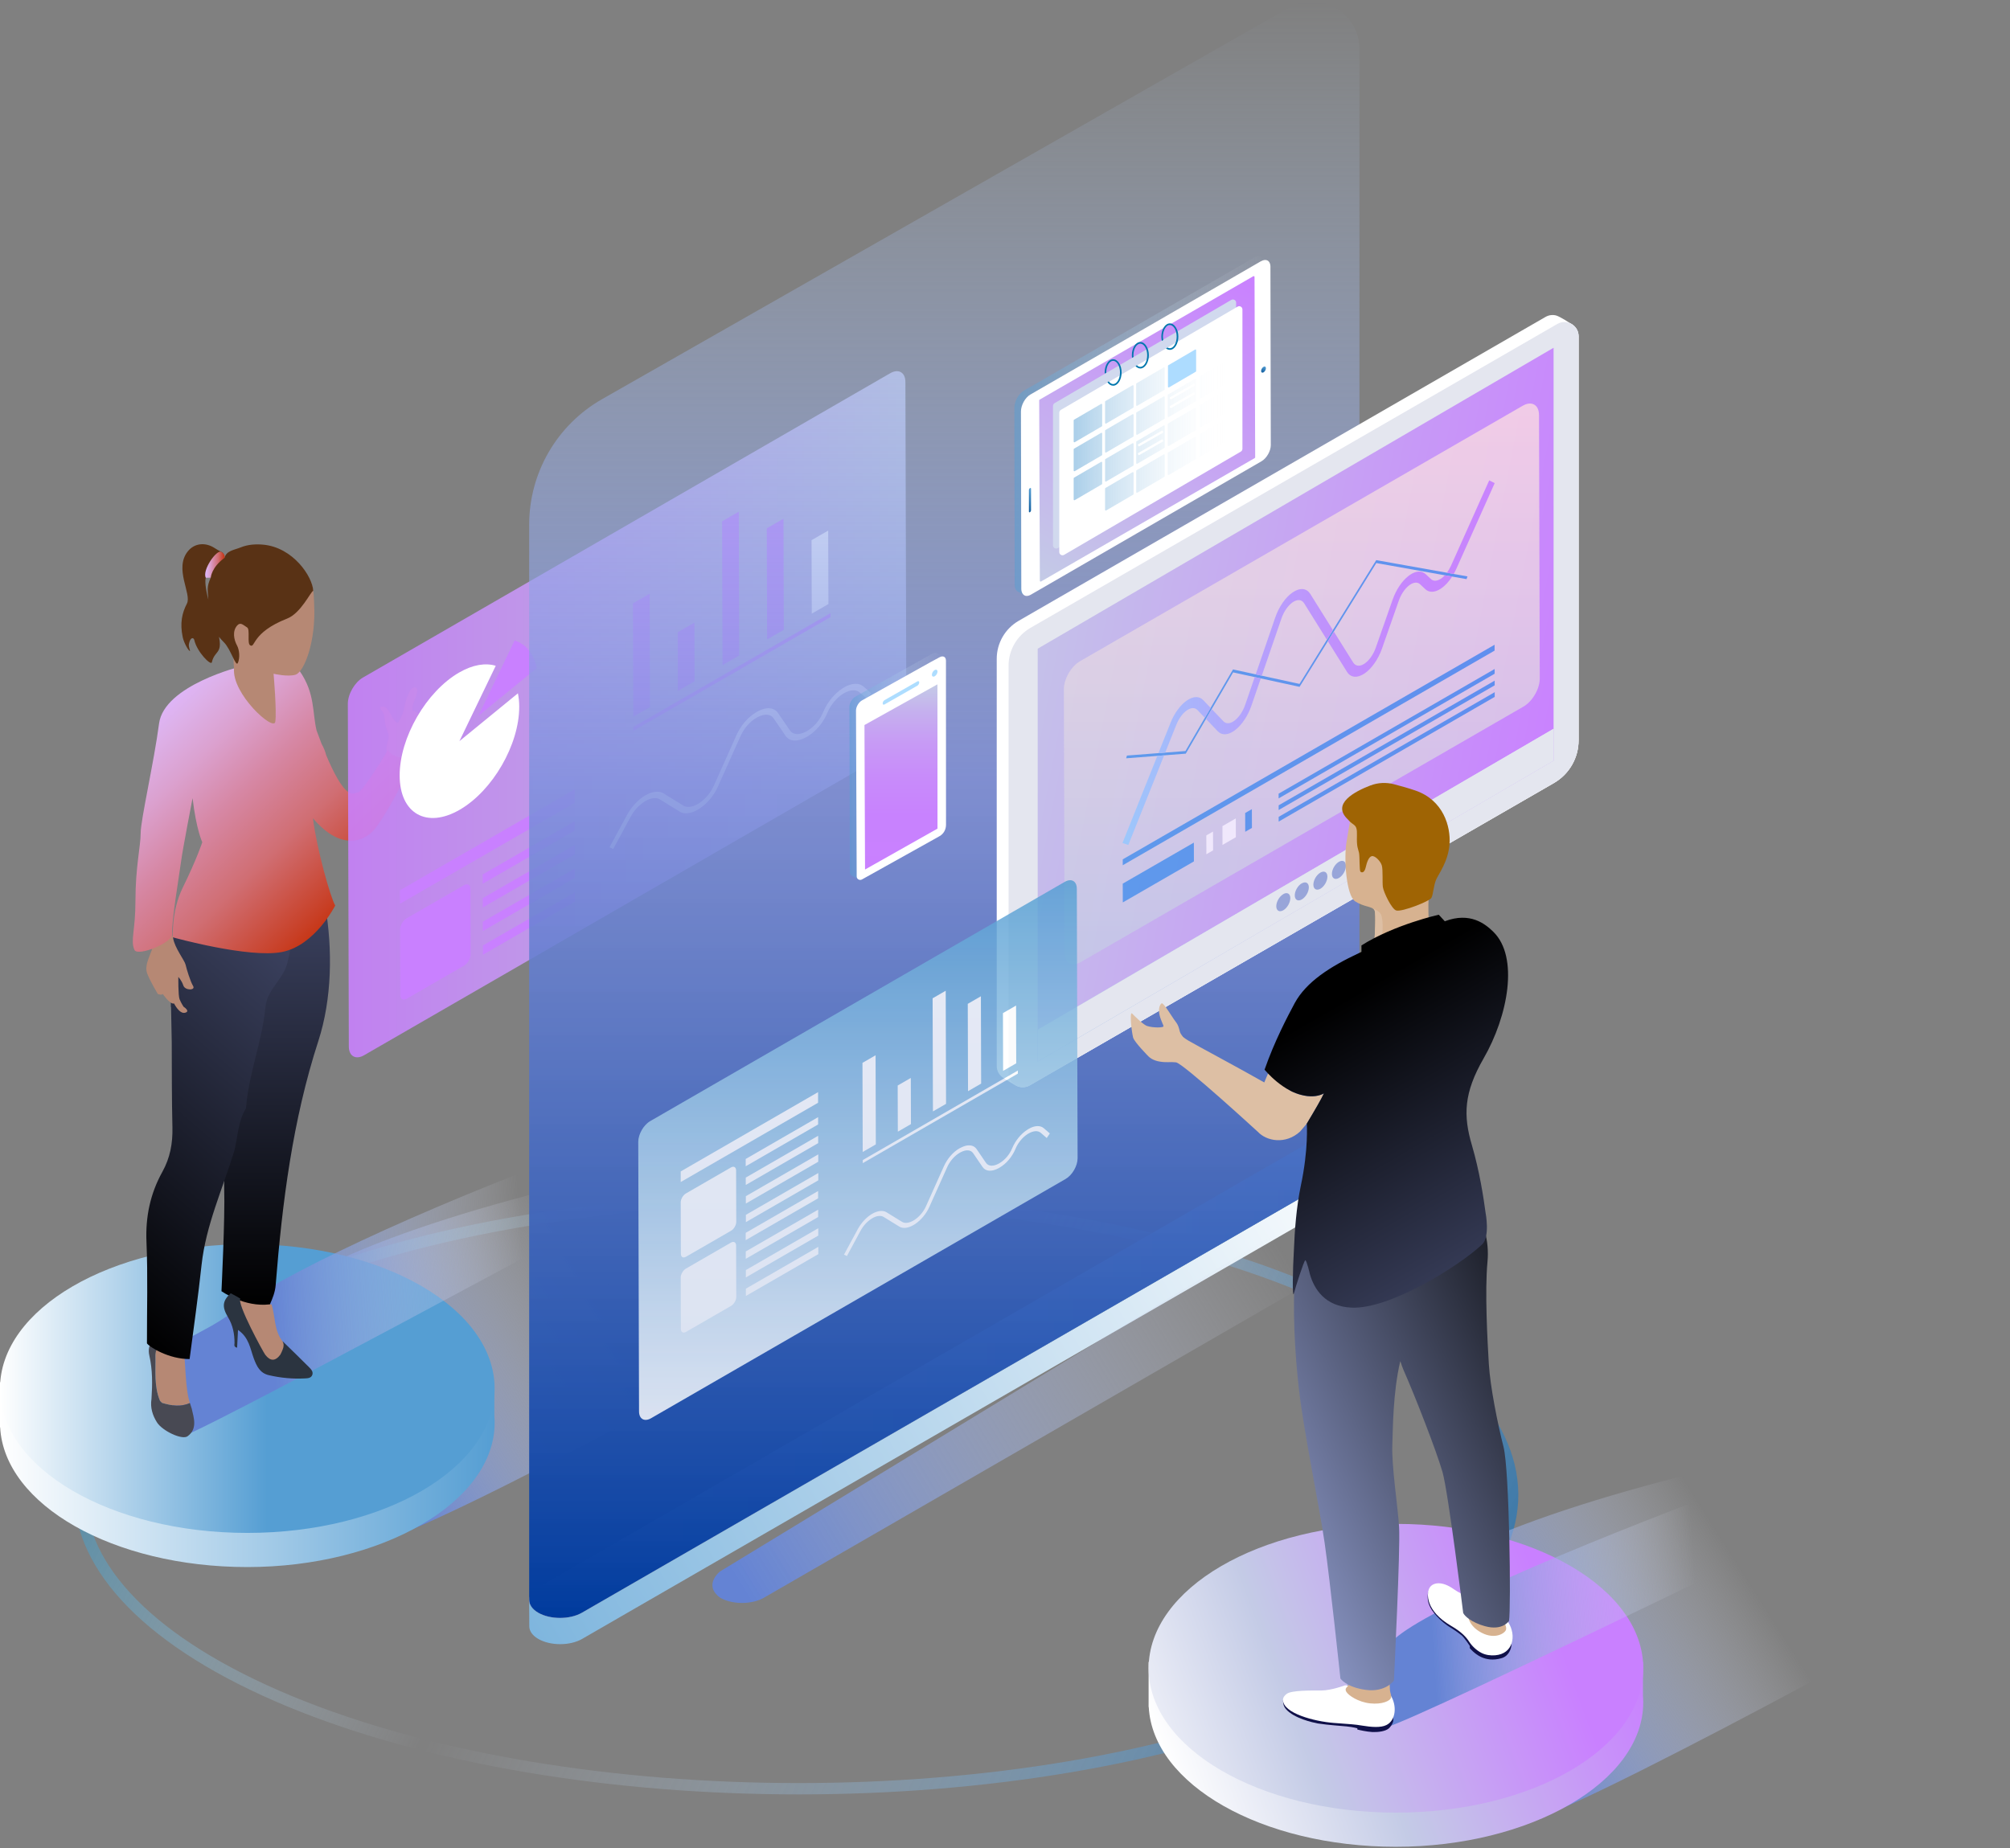 <svg xmlns="http://www.w3.org/2000/svg" width="709" height="652" viewBox="0 0 709 652" fill="none"><rect x="0" y="0" width="709" height="652" fill="#808080" stroke="none"/><g clip-path="url(#clip0_5187_207)"><path style="mix-blend-mode:multiply" d="M90.544 466.186C98.469 447.283 159.312 426.162 231.873 410.96C307.725 395.064 330.679 438.978 287.177 466.186C287.177 466.186 127.981 554.455 130.472 542.953C132.963 531.452 75.883 523.378 83.408 504.58C90.933 485.782 82.62 485.089 90.544 466.186Z" fill="url(#paint0_linear_5187_207)"></path><path d="M460.668 600.271L461.277 601.743M460.668 600.271C411.417 620.804 346.633 631.086 281.702 631.086C216.76 631.086 151.829 620.783 102.274 600.271C52.551 579.676 28.377 553.025 28.157 527.047C27.947 501.079 51.657 474.439 101.055 453.864C150.284 433.353 215.068 423.06 280.02 423.06C344.973 423.06 409.925 433.353 459.501 453.864C509.214 474.439 533.356 501.1 533.566 527.078C533.776 553.046 510.055 579.697 460.678 600.271H460.668Z" stroke="url(#paint1_linear_5187_207)" stroke-width="4"></path><path d="M174.373 499.439V487.654H0V503.571H0.053C1.524 530.947 39.991 552.878 87.244 552.878C134.498 552.878 174.478 530.075 174.478 501.941C174.478 501.1 174.436 500.27 174.373 499.439Z" fill="url(#paint2_linear_5187_207)"></path><path d="M87.234 540.83C135.412 540.83 174.467 518.025 174.467 489.893C174.467 461.762 135.412 438.956 87.234 438.956C39.056 438.956 0 461.762 0 489.893C0 518.025 39.056 540.83 87.234 540.83Z" fill="url(#paint3_linear_5187_207)"></path><path style="mix-blend-mode:multiply" d="M82.725 462.369C97.292 450.889 145.838 427.413 207.617 404.725C272.191 381.018 269.626 399.269 224.391 422.314C224.391 422.314 57.396 512.854 64.501 506.346C64.501 506.346 62.346 502.046 59.372 489.893C55.042 472.22 68.158 473.85 82.725 462.369Z" fill="url(#paint4_linear_5187_207)"></path><path style="mix-blend-mode:multiply" d="M490.516 567.102C498.441 548.199 559.283 527.078 631.845 511.876C707.696 495.98 730.65 539.894 687.149 567.102C687.149 567.102 527.953 655.371 530.444 643.87C532.935 632.368 475.854 624.294 483.38 605.496C490.905 586.699 482.591 586.005 490.516 567.102Z" fill="url(#paint5_linear_5187_207)"></path><path d="M579.526 598.127V586.341H405.153V602.258H405.206C406.677 629.635 445.144 651.565 492.398 651.565C539.651 651.565 579.631 628.762 579.631 600.629C579.631 599.788 579.589 598.957 579.526 598.127Z" fill="url(#paint6_linear_5187_207)"></path><path d="M492.398 639.517C540.576 639.517 579.632 616.712 579.632 588.581C579.632 560.449 540.576 537.644 492.398 537.644C444.22 537.644 405.164 560.449 405.164 588.581C405.164 616.712 444.22 639.517 492.398 639.517Z" fill="url(#paint7_linear_5187_207)"></path><path d="M140.236 268.674C137.22 268.548 136.442 267.717 136.285 263.995C136.232 262.755 137.283 260.768 137.052 259.264C136.926 258.455 135.969 256.163 135.864 255.375C135.707 254.155 135.664 252.589 135.412 251.989C134.677 250.286 133.079 249.519 134.971 249.298C137.283 249.025 138.103 254.323 140.299 255.049C140.299 255.049 142.002 252.83 142.538 249.929C143.022 247.332 143.358 246.554 144.367 244.167C145.239 242.107 147.593 241.665 147.11 244.346C146.732 246.449 144.955 249.224 145.586 250.77C146.595 253.251 152.659 254.06 151.924 257.235C151.188 260.41 149.759 263.701 147.11 266.014C145.187 267.686 143.253 268.779 140.236 268.653V268.674Z" fill="#B68874"></path><path d="M145.281 250.791C145.281 250.791 144.188 250.99 143.768 252.82C143.347 254.649 141.025 256.068 142.675 257.708C144.325 259.349 144.409 258.118 144.735 258.308C145.06 258.497 145.334 259.59 146.563 260.095C147.793 260.6 147.204 259.548 148.392 260.547C149.58 261.546 150.105 262.492 150.83 261.041C151.556 259.59 152.449 257.898 151.997 256.846C151.545 255.795 150.694 255.206 150.315 254.428C149.937 253.65 149.17 252.052 147.982 251.779C146.795 251.506 146.616 250.686 145.281 250.801V250.791Z" fill="#B68874"></path><path d="M54.821 470.559C55.714 471.505 63.66 474.744 64.753 475.217C65.415 480.084 65.331 490.282 66.992 494.981C63.755 496.485 60.486 495.928 57.249 494.981L57.133 494.918C56.912 494.698 56.692 494.477 56.471 494.267L56.408 494.151C54.285 488.999 54.947 483.575 54.831 478.223C54.8 476.625 54.337 470.517 54.81 470.57V470.549L54.821 470.559Z" fill="#B68874"></path><path d="M87.97 456.556C89.746 456.493 94.013 460.267 95.789 460.214C97.156 464.525 96.641 469.403 99.657 473.23C100.603 474.46 101.276 475.627 100.981 476.121L99.405 478.444C97.755 481.472 94.15 479.916 92.92 478.381C91.06 474.081 83.209 466.06 82.725 461.181C82.568 459.573 85.269 457.565 87.98 456.566H87.959L87.97 456.556Z" fill="#B68874"></path><path d="M67.632 496.99C67.601 496.863 67.538 496.748 67.506 496.622C67.338 496.075 67.159 495.518 66.991 494.981C63.754 496.485 60.486 495.928 57.248 494.981L57.133 494.918C56.912 494.698 56.691 494.487 56.471 494.267L56.408 494.151C54.285 488.999 54.947 483.575 54.831 478.223C54.8 476.625 55.462 474.912 57.112 475.143C57.112 475.143 55.315 474.144 53.969 472.946C52.445 474.418 52.256 476.394 52.666 478.192C53.833 483.291 53.78 488.411 53.433 493.552C52.95 496.579 53.791 499.344 55.388 501.857C57.259 504.811 64.217 508.155 66.171 506.725C69.661 504.149 68.442 500.459 67.632 497V496.99Z" fill="#484953"></path><path d="M78.101 455.546C78.342 455.641 86.078 461.308 95.222 460.183C96.157 458.006 97.05 455.883 97.24 453.391C99.562 424.217 103.209 395.274 112.279 367.319C117.125 352.391 117.356 334.928 114.707 319.484C109.147 323.784 105.469 331.48 98.637 333.929C99.068 335.769 98.301 337.42 97.986 339.165C96.819 345.305 90.744 348.742 90.114 355.387C88.968 367.435 84.165 378.852 83.261 391.016C83.976 396.315 82.105 401.13 80.57 406.029C79.467 410.445 78.962 414.913 79.088 419.454C79.404 429.852 78.132 455.01 78.122 455.557H78.101V455.546Z" fill="url(#paint8_linear_5187_207)"></path><path d="M99.656 473.209C100.14 474.029 100.098 474.691 99.909 475.532C99.572 476.667 98.889 477.929 98.889 477.929C97.123 480.326 95.347 480.294 93.55 477.961C92.783 476.92 83.481 459.867 84.795 458.196C84.532 457.975 83.019 457.123 81.379 456.282C78.436 458.984 78.247 461.087 80.454 464.777C82.136 467.584 82.725 470.591 82.725 473.776C82.725 474.376 82.346 475.227 83.639 475.479C83.744 473.461 83.839 471.558 83.954 469.214C87.885 471.926 88.263 475.879 89.525 479.285C90.544 482.019 91.7 484.447 94.811 485.173C99.015 486.15 103.261 486.55 107.57 486.319C108.579 486.277 109.725 486.213 110.145 485.12C110.576 484.027 109.788 483.133 109.094 482.439C106.435 479.758 102.357 475.795 99.635 473.156L99.656 473.209Z" fill="#2B3440"></path><path d="M102.21 333.898C98.994 334.381 95.883 335.759 92.52 335.212C92.205 335.286 91.879 335.338 91.564 335.412C84.312 334.381 73.581 320.336 69.282 320.557C58.173 321.114 60.265 344.19 60.265 347.954V355.24C60.265 355.24 60.328 355.313 60.338 355.355C60.433 360.707 60.548 366.51 60.58 367.614C60.622 377.675 60.58 387.736 60.822 397.776C60.948 403.359 60.012 408.5 57.28 413.42C53.013 421.095 51.279 429.284 51.667 438.2C52.172 450.101 51.815 462.044 51.836 473.955C52.886 475.364 59.602 479.517 66.876 479.495C68.294 468.751 69.944 457.06 71.1 446.284C72.635 432.165 78.584 419.381 82.651 406.019C83.923 400.983 83.902 395.6 86.782 391.006C87.675 378.842 92.489 367.424 93.624 355.376C94.265 348.732 100.34 345.294 101.496 339.154C101.832 337.388 102.578 335.759 102.158 333.919L102.2 333.898H102.21Z" fill="url(#paint9_linear_5187_207)"></path><path d="M53.265 330.365C53.769 332.521 53.906 334.077 53.538 335.18C52.592 338.008 50.89 340.805 51.951 343.538C53.013 346.272 55.661 350.687 55.661 350.687C55.661 350.687 57.069 351.213 57.427 350.687C57.427 350.687 59.991 354.483 61.4 354.041C61.4 354.041 63.249 357.836 65.278 357.311C67.306 356.785 64.752 355.187 64.752 355.187C64.752 355.187 63.87 353.862 63.344 352.538C62.819 351.213 62.903 344.684 62.903 344.684C62.903 344.684 64.048 345.83 64.668 347.691C65.288 349.552 69.082 349.457 68.116 347.87C67.149 346.282 65.824 341.951 65.467 340.363C65.11 338.776 61.589 334.444 61.053 330.912C60.958 330.271 60.38 328.967 59.518 327.338C55.672 320.041 52.498 327.033 53.275 330.355L53.265 330.365Z" fill="#B68874"></path><path d="M136.8 264.689C136.8 264.689 128.16 279.145 126.342 279.534C124.534 279.923 124.44 280.364 123.021 279.534C120.572 278.094 117.724 272.753 115.054 266.434C114.76 265.215 114.255 263.932 113.52 262.587C113.478 262.513 113.457 262.45 113.415 262.376C112.816 260.831 112.227 259.264 111.67 257.719C110.125 251.327 111.197 244.683 105.753 236.819C102.631 232.309 90.986 229.186 93.109 233.181C97.671 241.76 96.777 255.101 96.777 255.101C96.777 255.101 87.865 241.423 84.953 235.137C84.953 235.137 57.869 241.77 56.103 255.29C54.327 268.821 49.618 289.29 49.618 293.937C49.618 298.584 47.779 305.828 47.779 317.802C47.779 328.41 45.929 331.827 47.432 335.149C48.546 337.598 61.274 332.521 60.77 329.356C60.276 326.181 63.555 306.637 63.965 303.304C64.385 299.972 67.927 281.584 67.927 281.584C69.251 292.823 71.353 297.133 71.353 297.133C71.353 297.133 69.577 302.747 64.417 313.271C60.412 321.44 60.98 330.702 60.98 330.702C60.98 330.702 87.812 338.177 99.489 335.874C111.165 333.572 118.239 319.474 118.239 319.474C116.62 316.772 111.765 299.751 110.388 288.691C120.709 300.855 129.264 296.523 132.564 292.034C138.607 283.834 147.078 266.035 147.078 266.035C140.058 269.536 136.768 264.689 136.768 264.689H136.8Z" fill="url(#paint10_linear_5187_207)"></path><path d="M109.914 206.067C107.802 200.296 103.839 198.824 100.192 196.942C98.111 195.87 92.51 194.251 90.271 193.609C85.972 192.379 75.998 200.948 73.938 206.509C72.772 209.674 80.276 221.228 81.547 224.361C82.882 227.651 82.02 230.605 82.556 235.82C81.726 244.798 96.535 258.171 97.102 254.66C97.67 251.148 96.503 237.712 96.503 237.712C96.503 237.712 101.622 238.9 104.281 238.028C107.318 237.029 111.522 226.242 110.808 213.101C110.713 211.272 110.808 208.696 109.914 206.067Z" fill="#B68874"></path><path d="M87.17 221.364C88.284 222.069 87.107 226.978 88.221 227.662C90.155 228.85 88.547 223.246 101.285 218.242C106.173 216.328 109.588 208.696 110.492 208.443C110.208 203.397 103.408 193.168 92.898 192.169C90.239 191.917 87.475 192.095 84.995 193.094C82.514 194.093 79.866 194.251 79.183 196.837C78.71 194.335 78.825 195.386 75.672 193.336C72.519 191.286 68.662 191.549 66.287 194.471C61.284 200.632 67.706 209.526 65.93 212.954C64.185 216.318 63.418 219.861 64.448 224.792C64.879 226.842 66.518 229.701 66.991 229.67C67.212 229.659 66.413 228.356 66.655 227.125C67.149 224.676 68.305 224.876 68.515 225.759C69.503 230.09 74.443 234.968 74.726 233.665C75.82 228.723 79.677 231.467 76.019 220.208C75.609 218.946 71.636 207.171 72.582 203.839C72.782 203.113 73.623 203.681 74.327 203.839C72.845 207.098 73.276 208.139 73.497 211.703C73.844 217.285 74.043 221.732 78.972 226.6C81.453 229.049 83.187 235.557 83.912 233.875C84.701 232.046 84.448 229.27 83.597 227.714C82.483 225.675 81.884 222.573 83.723 220.618C84.837 219.44 85.699 220.439 87.149 221.354L87.17 221.364Z" fill="#593215"></path><path d="M74.338 203.839C74.338 203.839 74.548 200.17 79.183 196.847C79.183 196.847 79.656 195.575 78.037 194.692C76.419 193.809 71.237 201.168 72.593 203.839H74.338Z" fill="url(#paint11_linear_5187_207)"></path><path d="M91.249 474.775C91.543 475.101 91.827 475.437 92.1 475.784C91.817 475.458 91.522 475.122 91.249 474.775Z" fill="#343333"></path><path opacity="0.88" d="M313.978 131.697C316.942 129.983 319.359 131.36 319.37 134.777L319.716 255.69C319.716 259.096 317.32 263.259 314.356 264.973L128.433 372.303C125.469 374.016 123.052 372.639 123.041 369.222L122.694 248.31C122.694 244.903 125.091 240.73 128.054 239.026L313.978 131.697Z" fill="url(#paint12_linear_5187_207)"></path><path d="M202.771 306.448V309.749L170.306 328.494V325.193L202.771 306.437V306.448Z" fill="#C980FF"></path><path d="M202.792 314.816L202.813 318.096L170.326 336.852V333.572L202.792 314.816Z" fill="#C980FF"></path><path d="M202.75 298.111V301.412L170.284 320.168V316.866L202.75 298.121V298.111Z" fill="#C980FF"></path><path d="M163.632 312.325C164.914 311.578 165.933 312.177 165.933 313.649L165.997 336.705C165.997 338.156 164.988 339.943 163.705 340.679L143.484 352.359C142.223 353.095 141.182 352.506 141.182 351.034L141.119 327.979C141.119 326.528 142.139 324.741 143.41 324.005L163.632 312.325Z" fill="#C980FF"></path><path d="M202.719 289.763V293.043L170.253 311.799V308.519L202.719 289.763Z" fill="#C980FF"></path><path d="M202.687 278.525L202.708 283.277L141.087 318.853L141.066 314.101L202.687 278.525Z" fill="#C980FF"></path><path d="M161.981 237.26C166.837 234.464 171.283 233.812 174.867 234.895L162.055 261.483L182.686 244.609C182.981 246.049 183.149 247.616 183.149 249.308C183.18 262.692 173.784 278.977 162.129 285.705C150.483 292.434 141.014 287.04 140.972 273.647C140.94 260.263 150.336 243.978 161.992 237.25L161.981 237.26Z" fill="white"></path><path d="M181.53 225.98C185.45 227.21 188.288 230.542 189.339 235.715L168.729 252.578L181.519 225.98H181.53Z" fill="#C980FF"></path><path d="M266.84 251.211C267.03 251.106 267.208 251.012 267.387 250.917C270.435 249.319 273.073 249.571 274.45 251.569L278.622 257.687C279.715 259.296 281.891 259.433 284.413 258.055C284.497 258.003 284.581 257.971 284.676 257.908C287.177 256.468 289.258 253.976 290.415 251.148C291.812 247.784 294.356 244.672 297.215 242.853C297.414 242.727 297.614 242.59 297.814 242.485C300.494 240.94 303.016 240.845 304.582 242.222L307.262 244.546L305.885 246.606L303.205 244.283C301.944 243.19 299.905 243.316 297.688 244.588C297.561 244.662 297.425 244.746 297.309 244.809C295.007 246.281 293 248.73 291.907 251.369C290.404 254.996 287.766 258.15 284.655 259.937C284.55 259.99 284.455 260.063 284.35 260.105C281.197 261.84 278.475 261.64 277.067 259.569L272.894 253.451C271.833 251.895 269.741 251.705 267.303 252.988C267.145 253.072 266.998 253.146 266.851 253.23C264.528 254.565 262.458 256.951 261.249 259.643L253.24 277.505C251.853 280.627 249.52 283.434 246.871 285.201C246.598 285.39 246.346 285.537 246.115 285.674C243.655 287.093 241.364 287.356 239.745 286.346L232.788 282.047C231.527 281.258 229.624 281.479 227.68 282.604C225.557 283.865 223.686 285.863 222.467 288.144L216.297 299.551L214.994 298.931L221.164 287.545C222.73 284.654 225.052 282.152 227.543 280.659C229.982 279.25 232.43 278.893 234.059 279.912L241.017 284.212C242.289 285.011 244.181 284.78 246.167 283.645C246.356 283.529 246.545 283.424 246.735 283.287C248.858 281.857 250.718 279.639 251.8 277.2L259.788 259.359C261.333 255.921 263.898 252.935 266.83 251.243H266.851L266.84 251.211Z" fill="white"></path><path d="M292.138 187.186L292.222 213.111L286.336 216.507L286.263 190.581L292.148 187.186H292.138Z" fill="white"></path><path d="M276.363 183.012L276.479 222.195L270.593 225.591L270.467 186.408L276.363 183.012Z" fill="#C980FF"></path><path d="M292.937 216.328V217.716L223.381 257.866V256.478L292.937 216.328Z" fill="#C980FF"></path><path d="M244.937 219.651L244.99 240.362L239.104 243.768L239.052 223.057L244.937 219.661V219.651Z" fill="#C980FF"></path><path d="M260.598 180.531L260.745 231.268L254.859 234.663L254.712 183.927L260.598 180.52V180.531Z" fill="#C980FF"></path><path d="M229.151 209.474L229.267 249.456L223.381 252.851L223.266 212.87L229.151 209.474Z" fill="#C980FF"></path><path d="M189.822 568.974C194.079 571.444 201.016 571.444 205.293 568.974L476.306 412.537C478.451 411.296 479.544 409.656 479.533 408.027L479.586 417.278C479.586 418.908 478.514 420.548 476.359 421.788L205.346 578.225C201.079 580.696 194.132 580.696 189.865 578.225C187.752 576.995 186.701 575.387 186.701 573.778L186.648 564.526C186.648 566.135 187.699 567.743 189.812 568.974H189.822Z" fill="url(#paint13_linear_5187_207)"></path><path style="mix-blend-mode:multiply" d="M517.348 394.044C519.492 392.803 531.968 397.314 531.968 397.314C539.556 399.28 542.646 406.008 540.502 407.249L269.489 563.685C265.222 566.156 258.275 566.156 254.008 563.685C247.922 559.165 253.965 554.434 253.965 554.434L517.338 394.044H517.348Z" fill="url(#paint14_linear_5187_207)"></path><path d="M189.875 560.016C185.608 562.487 185.566 566.503 189.823 568.974C194.079 571.444 201.016 571.444 205.293 568.974L476.306 412.537C480.574 410.066 480.616 406.05 476.359 403.579C472.102 401.109 465.166 401.109 460.878 403.579L189.865 560.016H189.875Z" fill="url(#paint15_linear_5187_207)"></path><path d="M212.377 140.822C196.476 149.885 186.659 166.79 186.659 185.094V564.495C186.659 566.114 187.71 567.744 189.823 568.974C194.079 571.444 201.016 571.444 205.294 568.974L476.296 412.537C478.451 411.296 479.533 409.646 479.523 408.006V17.271C479.523 4.455 465.702 -3.577 454.572 2.773L212.377 140.822Z" fill="url(#paint16_linear_5187_207)"></path><path d="M361.39 210.063C361.39 210.063 361.411 210.084 361.442 210.084C360.738 209.747 360.276 208.896 360.276 207.666L360.149 145.196C360.149 142.946 361.621 140.276 363.45 139.214L444.819 92.157C445.723 91.641 446.532 91.589 447.131 91.915C446.637 91.621 445.218 90.822 444.84 90.59C444.241 90.222 443.4 90.264 442.475 90.811L361.106 137.868C359.277 138.92 357.806 141.6 357.806 143.861L357.932 206.33C357.932 207.487 358.331 208.296 358.951 208.675C359.361 208.906 360.959 209.863 361.39 210.084V210.063Z" fill="url(#paint17_linear_5187_207)"></path><path d="M444.797 92.157L363.428 139.214C361.61 140.265 360.128 142.946 360.128 145.196L360.254 207.665C360.254 208.896 360.706 209.747 361.421 210.084C361.452 210.105 361.505 210.115 361.536 210.136C361.589 210.157 361.62 210.168 361.662 210.178C361.715 210.199 361.747 210.199 361.789 210.22C361.831 210.22 361.873 210.241 361.925 210.241C361.967 210.241 362.009 210.262 362.051 210.241H362.209C362.209 210.241 362.293 210.241 362.335 210.241C362.388 210.241 362.451 210.241 362.503 210.22C362.545 210.22 362.587 210.22 362.629 210.199C362.692 210.199 362.755 210.178 362.819 210.157C362.861 210.157 362.903 210.136 362.945 210.115C363.008 210.094 363.081 210.063 363.155 210.031C363.197 210.01 363.228 210.01 363.26 209.989C363.376 209.936 363.481 209.884 363.586 209.831L444.955 162.753C446.784 161.702 448.255 159.136 448.255 157.044L448.129 94.06C448.129 93.933 448.108 93.807 448.108 93.692C448.108 93.639 448.087 93.608 448.087 93.555C448.087 93.481 448.066 93.418 448.055 93.355C448.055 93.303 448.024 93.24 448.013 93.198C447.992 93.145 447.992 93.103 447.971 93.04C447.95 92.987 447.929 92.914 447.908 92.861C447.887 92.829 447.887 92.787 447.856 92.766C447.824 92.703 447.803 92.64 447.772 92.577C447.751 92.556 447.74 92.525 447.73 92.504C447.687 92.451 447.645 92.388 447.603 92.335C447.582 92.335 447.582 92.304 447.572 92.293C447.53 92.241 447.467 92.178 447.414 92.136L447.393 92.115C447.33 92.062 447.267 92.02 447.204 91.967H447.183C447.183 91.967 447.141 91.936 447.109 91.915C446.51 91.589 445.691 91.652 444.797 92.178H444.776L444.797 92.157Z" fill="white"></path><path d="M367.223 205.153L442.601 161.607C442.685 161.554 442.748 161.449 442.748 161.355L442.517 97.708C442.517 97.487 442.286 97.34 442.086 97.455L366.708 141.001C366.613 141.054 366.55 141.148 366.561 141.253L366.792 204.901C366.792 205.121 367.023 205.268 367.223 205.153Z" fill="url(#paint18_linear_5187_207)"></path><path d="M362.935 172.856V180.489C362.935 180.731 363.092 180.825 363.302 180.71C363.502 180.583 363.67 180.289 363.681 180.058V172.436C363.681 172.194 363.523 172.099 363.313 172.215C363.103 172.341 362.945 172.614 362.945 172.856H362.935Z" fill="url(#paint19_linear_5187_207)"></path><path d="M445.691 131.371C445.228 131.634 444.839 131.413 444.85 130.877C444.85 130.341 445.228 129.689 445.691 129.426C446.153 129.153 446.531 129.373 446.542 129.91C446.542 130.446 446.164 131.108 445.701 131.371H445.691Z" fill="url(#paint20_linear_5187_207)"></path><path d="M434.319 105.813C435.076 105.372 436.032 105.918 436.032 106.802V155.972C436.032 156.371 435.812 156.75 435.465 156.96L373.14 193.378C372.383 193.82 371.427 193.273 371.427 192.39V143.219C371.427 142.82 371.637 142.441 371.994 142.231L434.319 105.813Z" fill="#D1D9EE"></path><path d="M436.537 108.189C437.294 107.748 438.25 108.294 438.25 109.178V158.348C438.25 158.747 438.04 159.126 437.682 159.336L375.358 195.754C374.601 196.196 373.645 195.649 373.645 194.766V145.595C373.645 145.196 373.865 144.817 374.212 144.607L436.537 108.189Z" fill="white"></path><path opacity="0.5" d="M421.539 123.328C421.707 123.234 421.917 123.349 421.917 123.539V130.929C421.917 131.014 421.865 131.098 421.791 131.15L412.353 136.67C412.196 136.764 411.985 136.649 411.985 136.459V129.069C411.985 128.985 412.038 128.9 412.111 128.858L421.55 123.339L421.539 123.328Z" fill="#5CBBFF"></path><path d="M410.461 129.647C410.629 129.552 410.84 129.668 410.84 129.868V137.353C410.84 137.437 410.787 137.521 410.713 137.574L401.149 143.156C400.981 143.251 400.771 143.135 400.771 142.936V135.45C400.771 135.366 400.823 135.271 400.897 135.229L410.461 129.647ZM389.924 141.506C389.851 141.558 389.798 141.632 389.798 141.727V149.212C389.798 149.401 390.009 149.527 390.177 149.433L399.741 143.85C399.825 143.798 399.867 143.724 399.867 143.629V136.144C399.867 135.955 399.657 135.829 399.489 135.923L389.924 141.506ZM378.847 148.087C378.773 148.14 378.721 148.213 378.721 148.308V155.793C378.721 155.982 378.931 156.109 379.099 156.014L388.663 150.431C388.747 150.379 388.789 150.305 388.789 150.211V142.725C388.789 142.536 388.579 142.41 388.411 142.505L378.847 148.087ZM423.21 132.685C423.126 132.727 423.084 132.811 423.084 132.906V140.391C423.084 140.581 423.294 140.707 423.462 140.612L433.026 135.03C433.11 134.977 433.152 134.903 433.152 134.809V127.323C433.152 127.134 432.942 127.008 432.774 127.103L423.21 132.685ZM412.038 139.182C411.964 139.235 411.912 139.308 411.912 139.403V146.889C411.912 147.078 412.122 147.204 412.29 147.109L421.854 141.527C421.938 141.474 421.98 141.401 421.98 141.306V133.821C421.98 133.631 421.77 133.505 421.602 133.6L412.038 139.182ZM400.908 145.459C400.823 145.511 400.781 145.585 400.781 145.679V153.165C400.781 153.354 400.992 153.48 401.16 153.386L410.724 147.803C410.808 147.761 410.85 147.677 410.85 147.582V140.097C410.85 139.908 410.64 139.782 410.472 139.876L400.908 145.459ZM389.924 151.725C389.851 151.777 389.798 151.851 389.798 151.945V159.431C389.798 159.62 390.009 159.746 390.177 159.652L399.741 154.069C399.825 154.017 399.867 153.943 399.867 153.848V146.363C399.867 146.174 399.657 146.047 399.489 146.142L389.924 151.725ZM378.847 158.306C378.773 158.348 378.721 158.432 378.721 158.527V166.012C378.721 166.201 378.931 166.327 379.099 166.233L388.663 160.65C388.747 160.598 388.789 160.524 388.789 160.43V152.944C388.789 152.755 388.579 152.629 388.411 152.723L378.847 158.306ZM423.21 142.904C423.126 142.957 423.084 143.03 423.084 143.125V150.61C423.084 150.799 423.294 150.926 423.462 150.831L433.026 145.248C433.11 145.196 433.152 145.122 433.152 145.028V137.542C433.152 137.353 432.942 137.227 432.774 137.321L423.21 142.904ZM412.038 149.401C411.964 149.443 411.912 149.527 411.912 149.622V157.107C411.912 157.297 412.122 157.423 412.29 157.328L421.854 151.746C421.938 151.693 421.98 151.619 421.98 151.525V144.039C421.98 143.85 421.77 143.724 421.602 143.819L412.038 149.401ZM400.908 155.688C400.823 155.741 400.781 155.814 400.781 155.909V163.394C400.781 163.584 400.992 163.71 401.16 163.615L410.724 158.033C410.808 157.98 410.85 157.906 410.85 157.812V150.326C410.85 150.137 410.64 150.011 410.472 150.106L400.908 155.688ZM389.924 161.954C389.851 161.996 389.798 162.08 389.798 162.175V169.66C389.798 169.849 390.009 169.976 390.177 169.881L399.741 164.298C399.825 164.246 399.867 164.172 399.867 164.078V156.592C399.867 156.403 399.657 156.277 399.489 156.371L389.924 161.954ZM378.847 168.535C378.773 168.588 378.721 168.661 378.721 168.756V176.241C378.721 176.431 378.931 176.557 379.099 176.462L388.663 170.88C388.747 170.827 388.789 170.754 388.789 170.659V163.174C388.789 162.984 388.579 162.858 388.411 162.953L378.847 168.535ZM423.21 153.123C423.126 153.175 423.084 153.249 423.084 153.344V160.829C423.084 161.018 423.294 161.144 423.462 161.05L433.026 155.467C433.11 155.415 433.152 155.341 433.152 155.247V147.761C433.152 147.572 432.942 147.446 432.774 147.54L423.21 153.123ZM412.038 159.631C411.964 159.683 411.912 159.757 411.912 159.851V167.337C411.912 167.526 412.122 167.652 412.29 167.558L421.854 161.975C421.938 161.922 421.98 161.849 421.98 161.754V154.269C421.98 154.08 421.77 153.953 421.602 154.048L412.038 159.631ZM400.908 165.907C400.823 165.96 400.781 166.033 400.781 166.128V173.613C400.781 173.802 400.992 173.929 401.16 173.834L410.724 168.251C410.808 168.199 410.85 168.125 410.85 168.031V160.545C410.85 160.356 410.64 160.23 410.472 160.324L400.908 165.907ZM389.924 172.173C389.851 172.225 389.798 172.299 389.798 172.394V179.879C389.798 180.068 390.009 180.194 390.177 180.1L399.741 174.517C399.825 174.465 399.867 174.391 399.867 174.297V166.811C399.867 166.622 399.657 166.496 399.489 166.59L389.924 172.173Z" fill="url(#paint21_linear_5187_207)"></path><path d="M409.799 151.987C409.925 151.914 410.093 151.966 410.156 152.093L410.293 152.366C410.346 152.492 410.314 152.629 410.199 152.692L401.885 157.454C401.759 157.528 401.601 157.475 401.538 157.349L401.402 157.076C401.349 156.95 401.381 156.813 401.496 156.75L409.81 151.977L409.799 151.987Z" fill="white"></path><path d="M409.799 155.078C409.925 155.005 410.093 155.057 410.156 155.183L410.293 155.457C410.346 155.583 410.314 155.72 410.199 155.783L401.885 160.545C401.759 160.619 401.601 160.566 401.538 160.44L401.402 160.167C401.349 160.041 401.381 159.904 401.496 159.841L409.81 155.068L409.799 155.078Z" fill="white"></path><path d="M411.817 122.603C412.08 122.771 412.353 122.866 412.637 122.866C413.236 122.866 413.814 122.466 414.277 121.762C414.781 120.973 415.055 119.912 415.055 118.766C415.055 117.62 414.771 116.568 414.277 115.769C413.814 115.065 413.236 114.665 412.637 114.665C412.038 114.665 411.46 115.065 410.998 115.769C410.493 116.568 410.209 117.63 410.209 118.766C410.209 119.186 410.262 119.575 410.336 119.964L409.821 120.269C409.715 119.785 409.652 119.281 409.652 118.766C409.652 117.525 409.968 116.348 410.535 115.465C411.103 114.581 411.849 114.098 412.648 114.098C413.446 114.098 414.193 114.581 414.76 115.465C415.328 116.348 415.643 117.525 415.643 118.766C415.643 120.006 415.328 121.184 414.76 122.067C414.193 122.95 413.446 123.434 412.648 123.434C412.164 123.434 411.702 123.255 411.281 122.918L411.828 122.613L411.817 122.603Z" fill="#0177AD"></path><path d="M401.044 128.869C401.412 129.237 401.822 129.437 402.242 129.437C402.842 129.437 403.42 129.037 403.882 128.333C404.387 127.544 404.66 126.482 404.66 125.336C404.66 124.19 404.376 123.139 403.872 122.34C403.409 121.625 402.831 121.236 402.232 121.236C401.633 121.236 401.055 121.636 400.592 122.34C400.088 123.129 399.804 124.19 399.804 125.336C399.804 125.547 399.825 125.746 399.846 125.946L399.3 126.272C399.258 125.967 399.247 125.662 399.247 125.336C399.247 124.096 399.562 122.918 400.13 122.035C400.697 121.152 401.444 120.669 402.242 120.669C403.041 120.669 403.787 121.152 404.355 122.035C404.923 122.918 405.238 124.096 405.238 125.336C405.238 126.577 404.923 127.754 404.355 128.638C403.787 129.521 403.041 130.004 402.242 130.004C401.622 130.004 401.034 129.71 400.529 129.163L401.034 128.869H401.044Z" fill="#0177AD"></path><path d="M391.123 134.557C391.554 135.166 392.1 135.503 392.647 135.503C393.246 135.503 393.824 135.103 394.286 134.399C394.791 133.61 395.064 132.548 395.064 131.403C395.064 130.257 394.78 129.205 394.286 128.406C393.824 127.702 393.246 127.302 392.647 127.302C392.048 127.302 391.47 127.702 391.007 128.406C390.503 129.205 390.219 130.267 390.219 131.403V131.487L389.672 131.813C389.672 131.676 389.651 131.55 389.651 131.413C389.651 130.173 389.967 128.995 390.534 128.112C391.102 127.229 391.848 126.745 392.647 126.745C393.446 126.745 394.192 127.229 394.759 128.112C395.327 128.995 395.632 130.173 395.632 131.413C395.632 132.654 395.327 133.831 394.759 134.714C394.192 135.597 393.446 136.081 392.647 136.081C391.901 136.081 391.186 135.65 390.629 134.851L391.112 134.557H391.133H391.123Z" fill="#0177AD"></path><path d="M421.014 135.387C421.14 135.313 421.308 135.366 421.361 135.492L421.497 135.766C421.55 135.892 421.518 136.028 421.403 136.091L413.089 140.864C412.963 140.938 412.795 140.885 412.742 140.759L412.606 140.486C412.553 140.36 412.585 140.223 412.7 140.16L421.014 135.387Z" fill="white"></path><path d="M421.014 138.478C421.14 138.404 421.308 138.457 421.361 138.583L421.497 138.856C421.55 138.983 421.518 139.119 421.403 139.182L413.089 143.955C412.963 144.029 412.795 143.976 412.742 143.85L412.606 143.577C412.553 143.451 412.585 143.314 412.7 143.251L421.014 138.478Z" fill="white"></path><path d="M333.16 231.814C332.108 231.226 330.595 230.49 330.322 230.374C330.059 230.248 329.492 230.374 329.134 230.479L301.766 245.765C300.578 246.428 299.611 248.036 299.611 249.371L299.779 307.604C299.779 308.298 300.053 308.782 300.484 308.971C300.704 309.076 301.766 309.686 302.722 310.222C303.437 310.622 303.616 310.506 303.616 310.001L303.405 258.224L329.639 243.726C329.639 243.726 333.79 232.182 333.149 231.825L333.16 231.814Z" fill="url(#paint22_linear_5187_207)"></path><path d="M333.664 233.023C333.664 231.741 332.655 231.226 331.457 231.867L328.209 233.623L304.099 247.08C302.911 247.731 301.944 249.35 301.944 250.686L302.186 309.234C302.186 310.159 303.237 310.748 304.057 310.275L328.22 296.797L331.404 295.009C332.897 294.168 333.706 292.612 333.695 290.941L333.674 233.023H333.664Z" fill="white"></path><path d="M330.669 241.445L304.93 255.795L305.129 306.774L330.69 292.35L330.669 241.445Z" fill="url(#paint23_linear_5187_207)"></path><g opacity="0.5"><path d="M329.702 236.398C329.155 236.703 328.714 237.439 328.714 238.049C328.714 238.658 329.155 238.9 329.702 238.595C330.248 238.291 330.69 237.555 330.69 236.945C330.69 236.335 330.248 236.093 329.702 236.398Z" fill="#5CBBFF"></path><path d="M323.606 240.404L312.014 247.017C311.656 247.216 311.352 247.731 311.352 248.152C311.352 248.572 311.646 248.741 312.003 248.53L323.585 241.918C323.953 241.707 324.247 241.203 324.247 240.782C324.247 240.362 323.953 240.193 323.596 240.404H323.606Z" fill="#5CBBFF"></path></g><path d="M549.099 111.364C547.848 110.975 546.419 111.091 545.137 111.827L359.318 219.03C354.536 221.806 351.583 226.894 351.583 232.424V376.087C351.583 377.875 352.466 379.336 353.769 380.219C354.536 380.755 357.847 382.805 358.877 383.215C360.212 383.773 361.809 383.741 363.249 382.91L548.111 276.264C553.503 273.163 556.813 267.423 556.813 261.199V118.661C556.813 116.842 555.878 115.338 554.554 114.476C553.797 113.982 550.308 111.743 549.099 111.375H549.089L549.099 111.364Z" fill="white"></path><path d="M548.101 276.254L363.239 382.9C359.897 384.824 355.703 382.427 355.703 378.547V234.884C355.703 229.375 358.635 224.276 363.439 221.511L549.257 114.308C552.599 112.353 556.803 114.781 556.803 118.639V261.178C556.803 267.391 553.482 273.142 548.101 276.243V276.254Z" fill="white"></path><path d="M547.964 268.348L366.023 374.51V228.86L547.964 122.698V268.348Z" fill="white" stroke="#4D4C4D" stroke-width="1.7" stroke-linecap="round" stroke-linejoin="round"></path><path d="M548.164 276.254L363.302 382.9C359.939 384.824 355.756 382.427 355.756 378.547V234.884C355.756 229.375 358.709 224.276 363.491 221.511L549.31 114.308C552.673 112.353 556.856 114.781 556.856 118.639V261.178C556.856 267.391 553.556 273.142 548.154 276.243H548.175H548.164V276.254Z" fill="#E4E6EF"></path><path d="M548.006 268.348L366.034 374.51V228.86L548.006 122.698V268.348Z" fill="url(#paint24_linear_5187_207)"></path><path d="M548.006 268.348L366.034 374.51V363.282L548.006 257.12V268.348Z" fill="#DBE7EE"></path><path d="M548.006 268.348L366.034 374.51V363.282L548.006 257.12V268.348Z" fill="url(#paint25_linear_5187_207)"></path><path d="M548.006 268.348L366.034 374.51V363.282L548.006 257.12V268.348Z" fill="#E4E6EF"></path><path d="M472.28 304.051C473.657 303.262 474.761 303.904 474.761 305.47C474.761 307.037 473.657 308.96 472.301 309.749C470.925 310.537 469.821 309.896 469.811 308.33C469.811 306.753 470.914 304.839 472.291 304.051H472.28Z" fill="#98A5D9"></path><path d="M465.743 307.867C467.12 307.079 468.224 307.699 468.224 309.276C468.224 310.853 467.12 312.766 465.764 313.555C464.388 314.322 463.284 313.702 463.273 312.125C463.273 310.558 464.377 308.645 465.754 307.867H465.743Z" fill="#98A5D9"></path><path d="M459.185 311.662C460.562 310.874 461.676 311.494 461.676 313.071C461.676 314.648 460.572 316.54 459.196 317.329C457.84 318.117 456.715 317.497 456.715 315.91C456.694 314.343 457.819 312.419 459.175 311.652H459.185V311.662Z" fill="#98A5D9"></path><path d="M452.658 315.447C454.035 314.659 455.139 315.3 455.139 316.866C455.139 318.433 454.046 320.357 452.679 321.145C451.303 321.934 450.199 321.313 450.188 319.736C450.188 318.17 451.292 316.246 452.669 315.458H452.658V315.447Z" fill="#98A5D9"></path><g opacity="0.74"><path d="M537.108 143.156C540.271 141.327 542.857 142.799 542.867 146.436L543.13 239.373C543.14 243.011 540.576 247.448 537.412 249.277L381.285 339.396C378.121 341.226 375.536 339.754 375.525 336.116L375.263 243.179C375.252 239.542 377.817 235.105 380.98 233.276L537.108 143.156Z" fill="url(#paint26_linear_5187_207)"></path><path d="M435.916 288.743L435.937 295.377L431.218 298.1L431.197 291.466L435.916 288.743Z" fill="white"></path><path d="M427.876 293.38L427.898 300.014L425.533 301.38L425.512 294.747L427.876 293.38Z" fill="white"></path><path d="M421.118 297.28L421.139 303.914L396.051 318.391L396.03 311.757L421.118 297.28Z" fill="#3C91EB"></path><path d="M441.582 285.474L441.603 292.097L439.238 293.464L439.217 286.841L441.582 285.474Z" fill="#3C91EB"></path><path d="M527.239 244.199V245.871L451.03 289.868V288.197L527.239 244.209V244.199Z" fill="#3C91EB"></path><path d="M527.228 240.13V241.791L451.02 285.789V284.128L527.228 240.141V240.13Z" fill="#3C91EB"></path><path d="M527.217 236.03V237.702L451.009 281.689V280.018L527.217 236.03Z" fill="#3C91EB"></path><path d="M527.196 227.462V229.544L396.03 305.27V303.189L527.196 227.472V227.462Z" fill="#3C91EB"></path><path d="M485.471 197.615L486.333 197.773L510.401 202.072L512.787 202.503L517.632 203.366L517.296 204.322L512.22 203.418L509.655 202.966L485.965 198.74L485.471 198.645L484.988 199.434L470.484 222.836L468.372 226.242L459.238 240.982L458.397 242.328L457.546 242.138L444.713 239.342L442.58 238.879L435.454 237.334L434.97 237.218L434.508 238.007L427.424 250.16L425.396 253.65L419.048 264.553L418.259 265.898L417.356 265.972L410.619 266.498L408.222 266.687L397.239 267.538L397.502 266.571L408.611 265.709L411.007 265.53L417.597 265.015L418.154 264.973L418.638 264.122L424.986 253.24L427.014 249.75L434.109 237.576L434.928 236.177L435.79 236.367L442.895 237.912L445.039 238.385L457.893 241.182L458.387 241.297L458.87 240.509L468.035 225.717L470.148 222.31L484.61 198.961L485.45 197.615H485.471Z" fill="#3C91EB"></path><path d="M525.316 169.481L527.229 170.459L513.755 200.559C513.46 201.231 513.124 201.873 512.777 202.482L510.391 202.062C510.927 201.326 511.421 200.485 511.831 199.57L525.305 169.471H525.316V169.481ZM395.947 297.417L408.233 266.687L410.63 266.498L397.996 298.111L395.947 297.427H395.937L395.947 297.417ZM424.398 246.985L427.036 249.76L425.007 253.251L422.39 250.517C421.487 249.582 420.141 249.603 418.691 250.591L418.638 250.623C417.177 251.642 415.822 253.482 414.939 255.7L411.008 265.53L408.612 265.72L412.9 254.996C414.256 251.6 416.347 248.751 418.607 247.164L418.691 247.122C420.93 245.597 423.01 245.545 424.398 246.995V246.985ZM462.203 209.568L470.169 222.321L468.057 225.727L460.017 212.849C459.165 211.492 457.673 211.345 456.012 212.46C454.352 213.595 452.838 215.761 451.997 218.252L445.071 238.396L442.938 237.923L449.811 217.905C451.125 214.068 453.427 210.746 455.96 209.011C458.577 207.245 460.889 207.476 462.203 209.579V209.568ZM508.258 204.196C508.773 203.849 509.235 203.439 509.666 202.966L512.231 203.418C511.075 205.216 509.708 206.688 508.3 207.644C506.124 209.085 504.138 209.148 502.772 207.876L500.943 206.152C500.039 205.3 498.725 205.374 497.348 206.309C497.243 206.383 497.138 206.456 497.033 206.541C495.52 207.708 494.185 209.695 493.376 211.997L487.479 228.818C486.145 232.603 483.864 235.872 481.373 237.576L481.257 237.649C478.714 239.331 476.423 239.1 475.12 237.018L468.383 226.232L470.495 222.826L477.316 233.738C478.167 235.084 479.649 235.242 481.299 234.148C482.981 233.002 484.463 230.889 485.314 228.429L491.221 211.608C492.461 208.054 494.511 204.995 496.844 203.187C497.002 203.061 497.159 202.945 497.317 202.84C499.492 201.358 501.489 201.252 502.898 202.577L504.726 204.291C505.599 205.132 506.902 205.079 508.268 204.165H508.258V204.186V204.196ZM439.238 248.636L442.591 238.869L444.724 239.342L441.424 248.961C440.194 252.557 438.029 255.774 435.675 257.582C435.539 257.698 435.391 257.793 435.255 257.887C433.027 259.412 430.925 259.454 429.548 258.003L425.407 253.661L427.435 250.17L431.545 254.481C432.449 255.427 433.794 255.406 435.223 254.418C435.318 254.344 435.412 254.292 435.507 254.208C437.062 253.02 438.418 250.991 439.228 248.636H439.217H439.238Z" fill="url(#paint27_linear_5187_207)"></path></g><g opacity="0.83"><path d="M375.589 311.126C377.922 309.78 379.824 310.863 379.835 313.544L380.108 408.647C380.108 411.328 378.227 414.608 375.883 415.954L229.646 500.375C227.312 501.72 225.41 500.638 225.41 497.946L225.137 402.844C225.137 400.163 227.018 396.883 229.362 395.537L375.599 311.116L375.589 311.126Z" fill="url(#paint28_linear_5187_207)"></path><path d="M288.627 407.28V409.877L263.088 424.627V422.03L288.627 407.28Z" fill="white"></path><path d="M288.627 433.342V435.939L263.088 450.689V448.092L288.627 433.342Z" fill="white"></path><path d="M288.638 413.861V416.437L263.099 431.187V428.611L288.638 413.861Z" fill="white"></path><path d="M288.638 439.913V442.489L263.099 457.239V454.663L288.638 439.913Z" fill="white"></path><path d="M288.596 400.72V403.317L263.057 418.067V415.47L288.596 400.72Z" fill="white"></path><path d="M288.596 426.782V429.379L263.057 444.129V441.532L288.596 426.782Z" fill="white"></path><path d="M257.833 411.895C258.842 411.317 259.641 411.78 259.652 412.936L259.704 431.072C259.704 432.218 258.916 433.605 257.896 434.205L241.984 443.393C240.986 443.971 240.176 443.509 240.166 442.352L240.113 424.217C240.113 423.071 240.923 421.673 241.921 421.084L257.833 411.895Z" fill="white"></path><path d="M257.833 438.41C258.842 437.821 259.641 438.294 259.652 439.451L259.704 457.586C259.704 458.732 258.916 460.12 257.896 460.719L241.984 469.907C240.986 470.486 240.176 470.023 240.166 468.867L240.113 450.731C240.113 449.585 240.923 448.187 241.921 447.598L257.833 438.41Z" fill="white"></path><path d="M288.576 394.149V396.725L263.036 411.475V408.899L288.576 394.149Z" fill="white"></path><path d="M288.576 420.211V422.787L263.036 437.537V434.961L288.576 420.211Z" fill="white"></path><path d="M288.565 385.318V389.061L240.113 417.036V413.294L288.565 385.318Z" fill="white"></path><path d="M338.509 405.135C338.656 405.062 338.793 404.978 338.94 404.904C341.336 403.653 343.407 403.853 344.489 405.419L347.769 410.234C348.63 411.496 350.333 411.612 352.319 410.518C352.382 410.476 352.456 410.445 352.53 410.403C354.495 409.257 356.135 407.312 357.049 405.083C358.152 402.444 360.149 399.984 362.399 398.565C362.556 398.46 362.714 398.365 362.872 398.27C364.984 397.051 366.96 396.977 368.2 398.06L370.313 399.889L369.23 401.508L367.118 399.679C366.119 398.817 364.511 398.922 362.787 399.921C362.682 399.973 362.588 400.047 362.483 400.1C360.675 401.256 359.088 403.18 358.237 405.251C357.059 408.1 354.978 410.581 352.53 411.99C352.456 412.043 352.372 412.085 352.288 412.127C349.807 413.483 347.663 413.336 346.56 411.696L343.281 406.881C342.44 405.651 340.8 405.514 338.877 406.523C338.751 406.576 338.635 406.649 338.53 406.712C336.701 407.764 335.072 409.646 334.126 411.748L327.82 425.794C326.727 428.244 324.888 430.451 322.807 431.85C322.597 431.997 322.397 432.112 322.208 432.218C320.274 433.332 318.477 433.542 317.195 432.743L311.719 429.368C310.731 428.738 309.228 428.916 307.694 429.81C306.022 430.798 304.562 432.365 303.584 434.162L298.739 443.141L297.709 442.657L302.554 433.7C303.784 431.429 305.602 429.463 307.567 428.286C309.491 427.171 311.404 426.898 312.686 427.697L318.162 431.072C319.171 431.702 320.653 431.524 322.208 430.62C322.355 430.535 322.513 430.441 322.66 430.346C324.331 429.221 325.792 427.476 326.643 425.552L332.928 411.517C334.147 408.805 336.155 406.46 338.457 405.135H338.478H338.509Z" fill="white"></path><path d="M358.404 354.767L358.456 375.152L353.832 377.822L353.779 357.437L358.404 354.767Z" fill="white"></path><path d="M346.002 351.497L346.086 382.311L341.462 384.982L341.367 354.167L346.002 351.497Z" fill="white"></path><path d="M359.035 377.696V378.789L304.33 410.371V409.278L359.035 377.696Z" fill="white"></path><path d="M321.272 380.314L321.324 396.599L316.7 399.269L316.647 382.984L321.272 380.314Z" fill="white"></path><path d="M333.59 349.542L333.706 389.45L329.081 392.12L328.966 352.212L333.59 349.542Z" fill="white"></path><path d="M308.849 372.303L308.933 403.758L304.309 406.429L304.225 374.984L308.849 372.313V372.303Z" fill="white"></path></g><path d="M447.277 378.758C448.759 380.314 451.565 382.963 455.044 384.761C450.21 382.038 447.855 377.486 447.824 377.433C447.645 377.875 447.456 378.316 447.277 378.758Z" fill="#DDBFA4"></path><path style="mix-blend-mode:multiply" d="M493.207 577.142C507.774 565.662 563.361 542.281 625.14 519.593C689.714 495.886 687.149 514.137 641.914 537.182C641.914 537.182 481.477 615.61 488.582 609.092C495.687 602.584 456.18 609.965 470.4 598.631C484.62 587.288 478.65 588.623 493.217 577.142H493.207Z" fill="url(#paint29_linear_5187_207)"></path><path d="M417.755 366.394C417.755 366.394 416.483 364.975 416.21 364.071C415.937 363.167 415.779 361.821 414.676 360.444C413.572 359.066 410.409 353.621 409.768 353.989C409.126 354.357 408.496 355.934 409 358.047C409.505 360.16 410.377 361.537 410.409 362.073C410.44 362.609 406.793 362.694 404.576 361.968C403.356 361.569 400.151 358.457 399.236 357.489C398.396 357.489 399.194 364.081 399.688 366.047C400.098 367.656 405.217 372.818 405.217 372.818" fill="#DDBFA4"></path><path d="M503.748 561.814C503.748 561.814 503.307 563.706 503.916 565.63C504.536 567.554 505.609 568.889 506.87 570.288C508.131 571.686 510.18 573.379 511.631 574.22C513.071 575.061 515.299 576.722 515.614 577.006C516.77 578.11 518.452 580.706 518.452 580.706V581.495C518.452 581.495 520.091 583.513 522.404 584.596C524.127 585.395 526.545 585.952 529.698 585.006C532.462 584.176 533.008 581.337 533.103 580.769C533.198 580.202 533.103 578.067 533.103 578.067" fill="#101049"></path><path d="M521.51 564.716C521.51 564.716 515.95 562.939 512.808 560.689C508.478 557.588 505.325 558.376 504.242 560.216C503.149 562.087 502.708 568.29 511.925 573.662C515.551 575.776 517.159 577.552 518.284 579.287C519.145 580.622 520.774 582.273 522.614 583.187C524.169 583.965 525.872 584.134 527.417 584.007C533.723 583.492 535.047 577.111 531.968 572.264C528.888 567.428 521.51 564.705 521.51 564.705V564.716Z" fill="white"></path><path d="M452.585 599.935V600.166C452.585 601.165 452.89 602.164 453.541 602.931C456.442 606.327 463.274 607.746 464.693 608.03C464.766 608.051 464.861 608.062 464.945 608.072C468.813 608.671 473.143 608.903 475.024 609.103C477.378 609.355 478.787 609.765 478.787 609.765V610.196C479.522 610.385 481.982 610.963 484.105 611.09H484.126C486.165 611.153 488.635 610.858 489.885 609.807C490.274 609.46 491.199 608.419 491.462 607.116V606.989L491.441 605.97V605.496L486.406 605.15H486.385L483.895 604.971L481.593 604.824L479.449 604.676L452.585 599.935Z" fill="#101049"></path><path d="M474.457 594.605C474.457 594.605 469.591 596.424 466.07 596.424C462.549 596.424 455.686 596.339 453.931 597.57C453.048 598.19 452.554 598.936 452.554 599.767C452.575 604.477 463.694 607.336 470.379 607.862C477.063 608.388 477.41 608.304 480.584 608.829C483.748 609.355 487.048 609.607 489.034 608.619C492.482 606.916 492.723 601.701 490.611 598.274C488.498 594.847 474.457 594.615 474.457 594.615V594.605Z" fill="white"></path><path d="M489.981 590.336C489.981 590.336 490.222 595.414 490.286 596.318C490.349 597.223 490.832 598.032 490.695 598.842C490.475 600.135 487.427 601.428 483.254 600.965C479.082 600.503 475.676 598.179 474.909 596.907C474.153 595.635 475.309 595.246 475.508 594.71C475.813 593.869 475.508 586.31 476.076 588.886" fill="#D7B290"></path><path d="M530.613 568.385L530.844 572.969C530.844 572.969 531.454 574.02 531.233 574.945C530.939 576.186 527.407 578.583 522.583 576.038C517.181 573.189 517.769 568.953 517.738 568.721C517.454 566.797 518.537 568.606 518.537 567.081" fill="#D7B290"></path><path d="M458.156 489.914C459.88 505.263 465.366 531.242 467.237 544.299C469.16 557.651 472.807 592.187 472.807 592.187C472.807 592.187 474.751 595.257 481.804 596.213C488.74 597.139 491.683 592.944 491.683 592.944C491.683 592.944 493.995 546.36 493.512 538.748C493.028 531.115 490.8 517.112 491.126 509.637C491.347 504.265 491.284 491.481 493.932 480.21C494.311 481.409 494.71 482.492 495.099 483.417C499.124 492.5 506.723 512.023 508.846 519.435C510.874 526.647 516.119 569.068 516.119 569.068C516.424 569.71 517.159 570.487 518.263 571.255C519.608 572.18 521.511 573.116 523.749 573.726C530.066 575.492 532.284 571.865 532.284 571.865C533.03 567.439 532.462 518.72 530.339 510.446C528.237 502.183 525.652 489.199 525.168 481.262C524.685 473.303 523.707 455.62 524.685 445.243C525.063 441.332 524.622 437.811 523.907 434.982C522.782 430.273 520.943 427.381 520.943 427.381C520.943 427.381 460.184 430.693 458.145 439.945C457.567 442.573 457.147 445.601 456.884 448.881C455.802 461.465 456.779 477.729 458.145 489.914H458.156Z" fill="url(#paint30_linear_5187_207)"></path><path d="M477.967 317.981C479.47 318.959 480.973 319.442 482.234 319.789C482.234 319.789 482.318 319.81 482.497 319.852C482.612 319.873 482.718 319.915 482.833 319.957C483.117 320.041 483.516 320.178 483.979 320.378C484.42 320.599 484.725 320.84 484.862 321.198C485.419 322.638 484.862 331.164 484.862 331.164L487.563 330.239L503.937 324.604C503.937 324.604 503.717 320.199 503.937 316.162C504.158 312.114 504.494 290.51 499.124 286.799C493.753 283.066 478.303 285.358 476.559 287.44C476.559 287.44 476.054 290.73 474.993 296.881C473.931 303.01 474.909 315.962 477.978 317.97L477.967 317.981Z" fill="#D7B290"></path><path d="M486.606 321.934C485.807 321.229 484.819 320.714 483.979 320.388C484.42 320.609 484.725 320.851 484.861 321.208C485.418 322.649 484.861 331.175 484.861 331.175L487.562 330.25C487.762 327.527 487.983 323.132 486.617 321.934H486.606Z" fill="#DDBFA4"></path><path d="M483.464 277.105C486.092 276.096 488.982 275.98 491.704 276.685C494.006 277.284 496.907 278.094 499.314 278.924C509.141 282.32 511.737 291.624 511.306 297.753C510.864 303.967 507.438 308.351 506.555 310.39C505.683 312.44 505.557 315.636 504.895 316.803C504.232 317.97 494.7 321.745 492.556 321.24C490.906 320.851 488.005 314.69 487.784 312.945C487.563 311.189 487.858 306.879 487.416 305.344C486.975 303.809 485.009 301.832 483.906 302.053C482.813 302.274 482.151 304.177 481.72 306.069C481.278 307.972 480.332 307.972 479.891 307.531C479.45 307.089 479.67 302.348 479.376 300.886C479.082 299.425 478.504 299.057 478.64 294.747C478.787 290.436 477.484 291.593 475.445 289.111C469.549 283.571 477.905 279.208 483.454 277.095L483.464 277.105Z" fill="#9F6404"></path><path d="M466.974 385.77V385.791C466.7 386.401 466.406 386.969 466.122 387.515C464.766 390.091 461.298 395.873 460.983 396.399H460.951C460.951 396.399 459.921 397.724 458.586 399.217C453.563 403.853 446.752 402.696 443.62 399.238V399.259C443.62 399.259 417.25 375.036 414.791 374.805C412.311 374.563 411.911 374.962 409.21 374.563C406.509 374.174 405.237 372.828 405.237 372.828C405.237 372.828 410.324 365.711 411.112 361.358C413.12 362.651 416.861 365.784 419.342 367.235C421.896 368.739 437.64 377.139 445.953 381.901C446.616 380.377 447.257 378.873 447.835 377.444C447.856 377.496 450.893 383.384 457.231 385.749C463.2 387.988 466.595 386.012 466.984 385.781L466.974 385.77Z" fill="#DDBFA4"></path><path d="M446.08 377.423C446.08 377.423 446.521 377.938 447.278 378.747C448.76 380.303 451.566 382.953 455.045 384.75C455.381 384.961 455.717 385.118 456.054 385.265C456.443 385.423 456.831 385.581 457.22 385.728C457.735 385.938 458.261 386.096 458.755 386.222C462.181 387.179 464.598 386.716 465.891 386.243C466.07 386.191 466.227 386.117 466.354 386.064C466.511 385.991 466.616 385.938 466.721 385.886C466.774 385.865 466.827 385.833 466.848 385.833C466.869 385.812 466.9 385.812 466.921 385.781L466.974 385.76V385.781C466.69 386.38 466.406 386.948 466.112 387.494C464.767 390.07 461.277 395.863 460.972 396.378L460.951 396.399V396.42C460.951 396.42 461.624 405.356 458.818 418.477C457.283 425.804 456.663 434.499 456.432 440.502V440.523C455.991 447.661 455.759 459.331 456.485 456.083C456.821 454.579 459.995 444.623 460.436 444.623C460.983 444.833 462.044 449.533 462.044 449.533C463.526 454.705 467.268 460.94 476.79 461.35C490.138 461.938 514.29 446.968 522.772 439.083C525.662 436.391 524.022 427.897 524.022 427.897C523.318 422.545 521.836 413.041 519.219 404.126C516.077 393.529 516.34 385.549 523.318 373.428C531.968 358.415 535.836 337.609 526.745 328.746C523.938 325.992 518.589 321.629 509.634 325.035L507.501 322.722C507.501 322.722 491.872 326.202 480.237 333.551V335.832C479.975 335.958 479.691 336.095 479.428 336.221C469.065 341.078 460.783 346.43 456.705 353.883C454.109 358.72 449.516 367.467 446.059 377.391L446.08 377.423Z" fill="url(#paint31_linear_5187_207)"></path></g><defs><linearGradient id="paint0_linear_5187_207" x1="124.753" y1="504.379" x2="296.149" y2="395.626" gradientUnits="userSpaceOnUse"><stop stop-color="#6483D4"></stop><stop offset="0.51" stop-color="#E6E8F1" stop-opacity="0"></stop></linearGradient><linearGradient id="paint1_linear_5187_207" x1="10.699" y1="398.249" x2="557.337" y2="658.714" gradientUnits="userSpaceOnUse"><stop stop-color="#006A98"></stop><stop offset="0.36" stop-color="#E0EFFF" stop-opacity="0"></stop><stop offset="1" stop-color="#085DA1"></stop></linearGradient><linearGradient id="paint2_linear_5187_207" x1="0" y1="520.255" x2="174.478" y2="520.255" gradientUnits="userSpaceOnUse"><stop stop-color="white"></stop><stop offset="1" stop-color="#559ED3"></stop></linearGradient><linearGradient id="paint3_linear_5187_207" x1="0" y1="489.893" x2="174.478" y2="489.893" gradientUnits="userSpaceOnUse"><stop stop-color="white"></stop><stop offset="0.54" stop-color="#559ED3"></stop></linearGradient><linearGradient id="paint4_linear_5187_207" x1="96.781" y1="482.995" x2="273.17" y2="471.501" gradientUnits="userSpaceOnUse"><stop stop-color="#6483D4"></stop><stop offset="0.51" stop-color="#E6E8F1" stop-opacity="0"></stop></linearGradient><linearGradient id="paint5_linear_5187_207" x1="524.71" y1="605.507" x2="696.14" y2="496.725" gradientUnits="userSpaceOnUse"><stop stop-color="#6483D4"></stop><stop offset="0.51" stop-color="#E6E8F1" stop-opacity="0"></stop></linearGradient><linearGradient id="paint6_linear_5187_207" x1="576.321" y1="577.437" x2="415.726" y2="635.292" gradientUnits="userSpaceOnUse"><stop stop-color="#C980FF"></stop><stop offset="0.58" stop-color="#C4CBE6"></stop><stop offset="1" stop-color="white"></stop></linearGradient><linearGradient id="paint7_linear_5187_207" x1="546.146" y1="568.637" x2="389.177" y2="626.839" gradientUnits="userSpaceOnUse"><stop stop-color="#C980FF"></stop><stop offset="0.58" stop-color="#C4CBE6"></stop><stop offset="1" stop-color="white"></stop></linearGradient><linearGradient id="paint8_linear_5187_207" x1="97.25" y1="319.474" x2="97.25" y2="460.33" gradientUnits="userSpaceOnUse"><stop stop-color="#3B415F"></stop><stop offset="1"></stop></linearGradient><linearGradient id="paint9_linear_5187_207" x1="114.192" y1="344.085" x2="23.868" y2="450.263" gradientUnits="userSpaceOnUse"><stop stop-color="#3B415F"></stop><stop offset="1"></stop></linearGradient><linearGradient id="paint10_linear_5187_207" x1="50.165" y1="251.832" x2="119.826" y2="323.942" gradientUnits="userSpaceOnUse"><stop stop-color="#DFB7FF"></stop><stop offset="0.1" stop-color="#DDB1EA"></stop><stop offset="0.25" stop-color="#DBA1CF"></stop><stop offset="0.44" stop-color="#D687A4"></stop><stop offset="0.67" stop-color="#D06E73"></stop><stop offset="0.93" stop-color="#C84027"></stop><stop offset="1" stop-color="#C63310"></stop></linearGradient><linearGradient id="paint11_linear_5187_207" x1="72.362" y1="199.223" x2="79.246" y2="199.223" gradientUnits="userSpaceOnUse"><stop stop-color="#DFB7FF"></stop><stop offset="0.1" stop-color="#DDB1EA"></stop><stop offset="0.25" stop-color="#DBA1CF"></stop><stop offset="0.44" stop-color="#D687A4"></stop><stop offset="0.67" stop-color="#D06E73"></stop><stop offset="0.93" stop-color="#C84027"></stop><stop offset="1" stop-color="#C63310"></stop></linearGradient><linearGradient id="paint12_linear_5187_207" x1="122.694" y1="252" x2="319.716" y2="252" gradientUnits="userSpaceOnUse"><stop stop-color="#C980FF"></stop><stop offset="1" stop-color="#C4CBE6"></stop></linearGradient><linearGradient id="paint13_linear_5187_207" x1="482.781" y1="404.715" x2="92.303" y2="632.845" gradientUnits="userSpaceOnUse"><stop stop-color="white"></stop><stop offset="1" stop-color="#559ED3"></stop></linearGradient><linearGradient id="paint14_linear_5187_207" x1="262.804" y1="561.709" x2="640.293" y2="333.367" gradientUnits="userSpaceOnUse"><stop stop-color="#6483D4"></stop><stop offset="0.51" stop-color="#E6E8F1" stop-opacity="0"></stop></linearGradient><linearGradient id="paint15_linear_5187_207" x1="186.649" y1="486.266" x2="479.523" y2="486.266" gradientUnits="userSpaceOnUse"><stop stop-color="white"></stop><stop offset="1" stop-color="#559ED3"></stop></linearGradient><linearGradient id="paint16_linear_5187_207" x1="333.086" y1="570.824" x2="333.086" y2="0.555" gradientUnits="userSpaceOnUse"><stop stop-color="#003B9D"></stop><stop offset="0.52" stop-color="#8091DE" stop-opacity="0.85"></stop><stop offset="1" stop-color="#BCD9FF" stop-opacity="0"></stop></linearGradient><linearGradient id="paint17_linear_5187_207" x1="357.806" y1="150.211" x2="447.12" y2="150.211" gradientUnits="userSpaceOnUse"><stop stop-color="#559ED3" stop-opacity="0.5"></stop><stop offset="1" stop-color="white" stop-opacity="0"></stop></linearGradient><linearGradient id="paint18_linear_5187_207" x1="437.378" y1="94.585" x2="371.871" y2="208.006" gradientUnits="userSpaceOnUse"><stop stop-color="#C980FF"></stop><stop offset="1" stop-color="#C4CBE6"></stop></linearGradient><linearGradient id="paint19_linear_5187_207" x1="365.226" y1="173.13" x2="361.388" y2="179.773" gradientUnits="userSpaceOnUse"><stop stop-color="#559ED3"></stop><stop offset="1" stop-color="#115E9F"></stop></linearGradient><linearGradient id="paint20_linear_5187_207" x1="446.29" y1="129.363" x2="445.102" y2="131.423" gradientUnits="userSpaceOnUse"><stop stop-color="#559ED3"></stop><stop offset="1" stop-color="#115E9F"></stop></linearGradient><linearGradient id="paint21_linear_5187_207" x1="433.142" y1="153.596" x2="378.721" y2="153.596" gradientUnits="userSpaceOnUse"><stop stop-color="white" stop-opacity="0"></stop><stop offset="1" stop-color="#559ED3" stop-opacity="0.5"></stop></linearGradient><linearGradient id="paint22_linear_5187_207" x1="299.611" y1="270.387" x2="333.223" y2="270.387" gradientUnits="userSpaceOnUse"><stop stop-color="#559ED3" stop-opacity="0.5"></stop><stop offset="1" stop-color="white" stop-opacity="0"></stop></linearGradient><linearGradient id="paint23_linear_5187_207" x1="317.805" y1="306.774" x2="317.805" y2="241.445" gradientUnits="userSpaceOnUse"><stop stop-color="#C980FF"></stop><stop offset="0.29" stop-color="#C882FE"></stop><stop offset="0.51" stop-color="#C88CFA"></stop><stop offset="0.69" stop-color="#C79BF5"></stop><stop offset="0.86" stop-color="#C5B1EE"></stop><stop offset="1" stop-color="#C4CBE6"></stop></linearGradient><linearGradient id="paint24_linear_5187_207" x1="553.04" y1="267.202" x2="336.349" y2="225.247" gradientUnits="userSpaceOnUse"><stop stop-color="#C980FF"></stop><stop offset="1" stop-color="#C4CBE6"></stop></linearGradient><linearGradient id="paint25_linear_5187_207" x1="548.006" y1="315.815" x2="366.045" y2="315.815" gradientUnits="userSpaceOnUse"><stop stop-color="white" stop-opacity="0"></stop><stop offset="1" stop-color="#559ED3" stop-opacity="0.5"></stop></linearGradient><linearGradient id="paint26_linear_5187_207" x1="459.196" y1="340.185" x2="459.196" y2="142.357" gradientUnits="userSpaceOnUse"><stop stop-color="#C4CBE6"></stop><stop offset="1" stop-color="#FFE1E0"></stop></linearGradient><linearGradient id="paint27_linear_5187_207" x1="395.947" y1="233.791" x2="527.239" y2="233.791" gradientUnits="userSpaceOnUse"><stop stop-color="#8ED0FF"></stop><stop offset="0.11" stop-color="#99BFFF"></stop><stop offset="0.34" stop-color="#AEA1FF"></stop><stop offset="0.57" stop-color="#BD8BFF"></stop><stop offset="0.8" stop-color="#C580FF"></stop><stop offset="1" stop-color="#C980FF"></stop></linearGradient><linearGradient id="paint28_linear_5187_207" x1="302.628" y1="500.942" x2="302.628" y2="310.548" gradientUnits="userSpaceOnUse"><stop stop-color="white"></stop><stop offset="1" stop-color="#559ED3"></stop></linearGradient><linearGradient id="paint29_linear_5187_207" x1="506.623" y1="599.229" x2="690.771" y2="587.166" gradientUnits="userSpaceOnUse"><stop stop-color="#6483D4"></stop><stop offset="0.51" stop-color="#E6E8F1" stop-opacity="0"></stop></linearGradient><linearGradient id="paint30_linear_5187_207" x1="424.954" y1="539.431" x2="575.706" y2="469.006" gradientUnits="userSpaceOnUse"><stop stop-color="#98A5D9"></stop><stop offset="1"></stop></linearGradient><linearGradient id="paint31_linear_5187_207" x1="527.417" y1="454.411" x2="470.112" y2="355.181" gradientUnits="userSpaceOnUse"><stop stop-color="#3B415F"></stop><stop offset="1"></stop></linearGradient><clipPath id="clip0_5187_207"><rect width="709" height="651" fill="white" transform="translate(0 0.555)"></rect></clipPath></defs></svg>